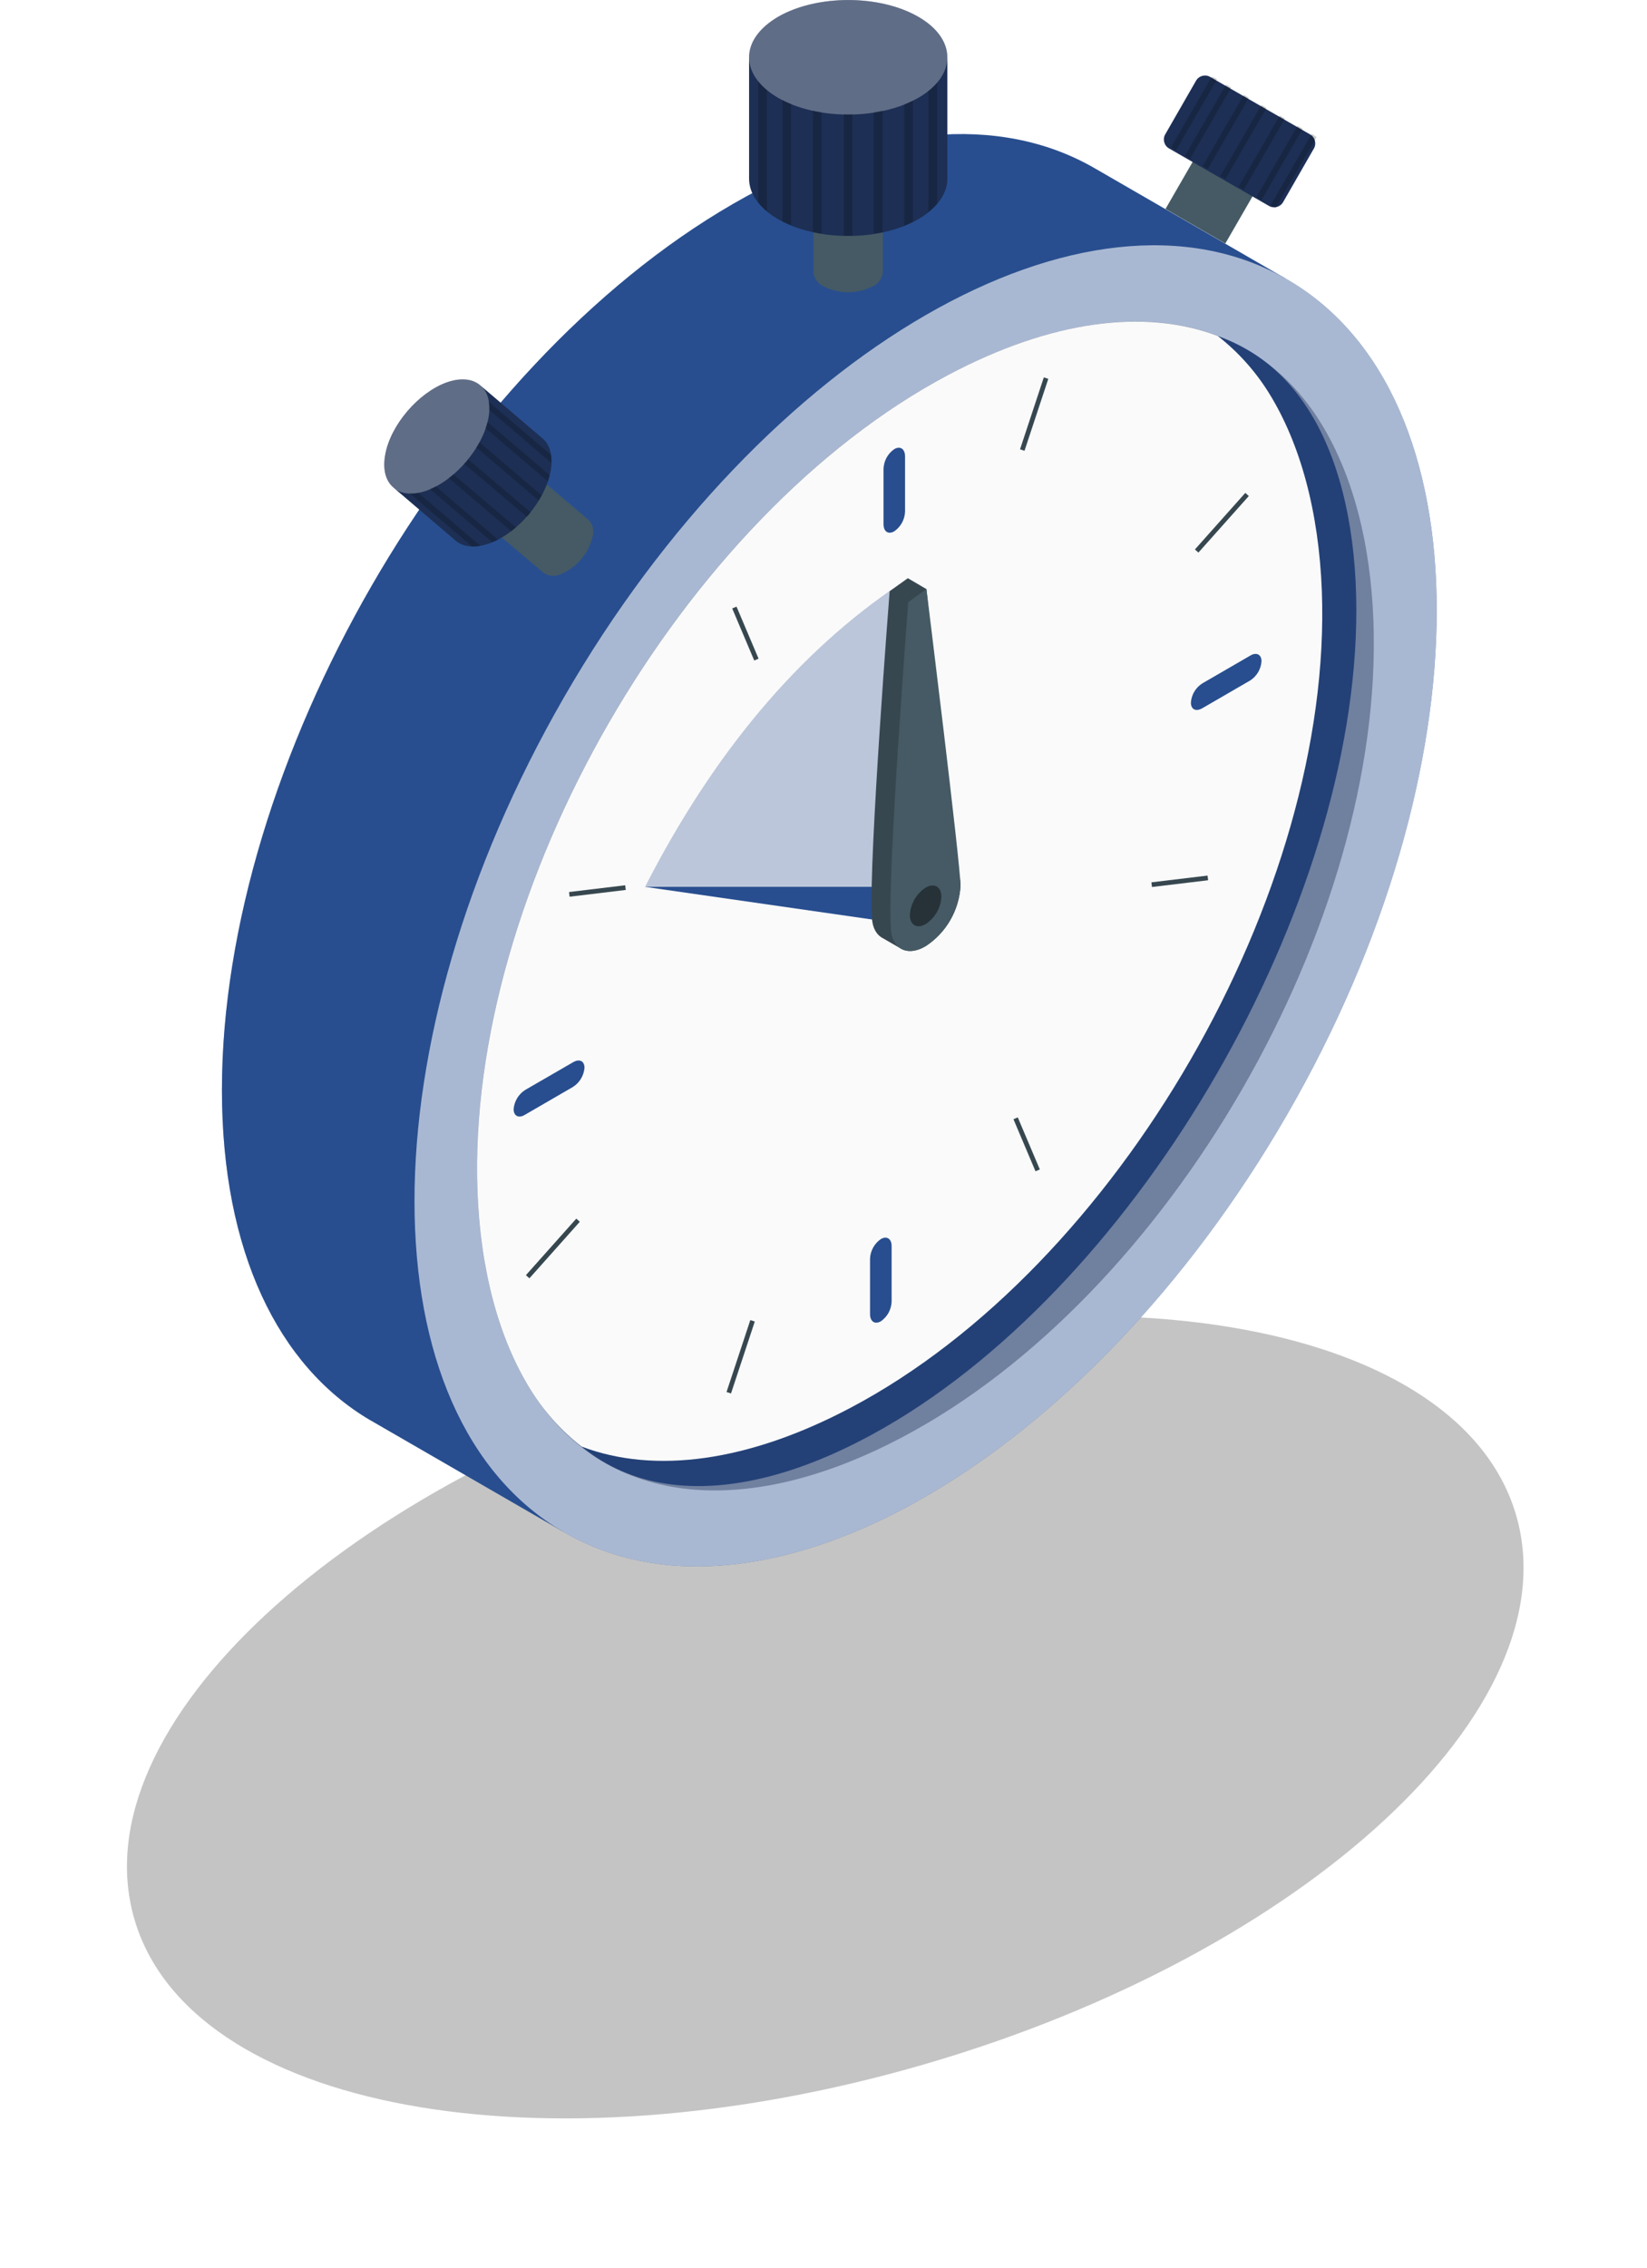<svg width="141" height="194" viewBox="0 0 141 194" fill="none" xmlns="http://www.w3.org/2000/svg">
<g filter="url(#filter0_f_107_3348)">
<path d="M79.132 176.592C111.809 167.093 134.502 146.097 129.818 129.696C125.133 113.295 94.845 107.7 62.168 117.199C29.49 126.698 6.797 147.694 11.482 164.095C16.166 180.495 46.454 186.09 79.132 176.592Z" fill="#C4C4C4"/>
</g>
<g clip-path="url(#clip0_107_3348)">
<path d="M110.035 23.814L93.727 14.398L93.664 14.364L93.548 14.296C85.636 9.818 74.766 10.507 62.757 17.439C38.591 31.391 19 65.329 19 93.237C19 107.101 23.851 116.866 31.674 121.475L31.796 121.543L31.854 121.576L48.161 130.992L50.941 123.677C55.199 122.586 59.284 120.897 63.067 118.661C87.232 104.709 106.824 70.772 106.824 42.868C106.867 38.512 106.3 34.171 105.14 29.974L110.035 23.809V23.814Z" fill="#284E8F"/>
<path opacity="0.4" d="M19.383 86.416C19.136 88.682 19.01 90.962 19 93.242C19 107.106 23.851 116.871 31.674 121.479L31.796 121.547L31.854 121.581L48.161 130.997L50.941 123.682C51.853 123.459 52.774 123.197 53.706 122.886L57.843 108.619L19.383 86.416Z" fill="#284E8F"/>
<path d="M110.185 95.357C127.272 65.758 127.27 33.764 110.182 23.897C93.093 14.029 65.388 30.025 48.3 59.624C31.213 89.223 31.215 121.217 48.303 131.084C65.392 140.951 93.097 124.956 110.185 95.357Z" fill="#284E8F"/>
<path opacity="0.6" d="M110.185 95.357C127.272 65.758 127.27 33.764 110.182 23.897C93.093 14.029 65.388 30.025 48.3 59.624C31.213 89.223 31.215 121.217 48.303 131.084C65.392 140.951 93.097 124.956 110.185 95.357Z" fill="white"/>
<path d="M112.44 35.752C107.017 26.351 95.89 25.293 82.687 32.919C60.83 45.532 42.369 77.519 42.369 102.774C42.369 109.386 43.64 115.081 46.046 119.243C51.469 128.645 62.596 129.702 75.799 122.076C97.655 109.464 116.116 77.481 116.116 52.221C116.116 45.609 114.846 39.914 112.445 35.752H112.44Z" fill="#284E8F"/>
<path opacity="0.4" d="M113.028 36.102C106.882 26.288 94.974 24.779 81.184 32.065C58.387 44.125 39.897 76.103 40.867 101.92C41.124 108.683 42.695 114.533 45.421 118.899C51.567 128.717 63.47 130.226 77.265 122.935C100.087 110.88 118.548 78.902 117.578 53.08C117.325 46.318 115.754 40.467 113.028 36.102Z" fill="#1D2F54"/>
<path d="M72.837 120.417C64.057 125.06 56.049 126.117 49.797 123.75C48.065 122.401 46.59 120.762 45.431 118.899C42.705 114.533 41.133 108.682 40.876 101.92C39.906 76.127 58.372 44.149 81.194 32.065C89.988 27.413 97.991 26.37 104.248 28.738C105.975 30.086 107.455 31.731 108.614 33.589C111.335 37.954 112.907 43.805 113.164 50.567C114.119 76.409 95.663 108.362 72.837 120.417Z" fill="#FAFAFA"/>
<path opacity="0.3" d="M79.355 77.495L55.219 75.87C61.093 64.397 68.368 55.758 77.046 49.946L79.355 77.495Z" fill="#284E8F"/>
<path d="M76.56 38.42C76.002 38.803 75.663 39.429 75.639 40.103V44.843C75.639 45.478 76.051 45.75 76.56 45.449C77.118 45.066 77.458 44.44 77.482 43.766V39.051C77.482 38.396 77.07 38.124 76.56 38.42Z" fill="#284E8F"/>
<path d="M107.997 56.573C107.953 57.242 107.594 57.849 107.027 58.212L102.923 60.59C102.375 60.905 101.953 60.682 101.953 60.104C101.997 59.435 102.356 58.829 102.923 58.465L107.027 56.088C107.56 55.763 108.002 55.986 107.997 56.573Z" fill="#284E8F"/>
<path d="M43.971 94.876C44.029 94.202 44.398 93.596 44.965 93.237L49.069 90.865C49.617 90.549 50.039 90.768 50.039 91.35C49.98 92.024 49.612 92.63 49.039 92.989L44.936 95.366C44.412 95.692 43.966 95.468 43.971 94.876Z" fill="#284E8F"/>
<path d="M75.411 113.029C75.969 112.646 76.308 112.02 76.332 111.346V106.602C76.332 105.971 75.92 105.699 75.411 105.995C74.853 106.378 74.509 107.004 74.484 107.678V112.418C74.484 113.053 74.901 113.325 75.411 113.029Z" fill="#284E8F"/>
<path d="M78.419 79.198L55.219 75.865H80.243L78.419 79.198Z" fill="#284E8F"/>
<path d="M79.31 50.393C79.31 50.393 81.459 70.326 82.129 74.948C82.196 75.215 82.23 75.492 82.23 75.768C82.114 77.869 81.008 79.795 79.243 80.944C78.418 81.43 77.671 81.463 77.132 81.153C76.856 80.993 75.803 80.382 75.532 80.231C74.979 79.921 74.639 79.261 74.639 78.291C74.368 73.498 76.162 50.582 76.162 50.582L77.719 49.461L79.31 50.393Z" fill="#37474F"/>
<path d="M82.231 75.763C82.114 77.864 81.008 79.79 79.243 80.939C77.594 81.91 76.255 81.119 76.255 79.213C75.983 74.439 77.754 51.513 77.754 51.513L79.311 50.388C79.311 50.388 82.221 73.852 82.231 75.763Z" fill="#455A64"/>
<path d="M80.591 76.714C80.543 77.665 80.038 78.533 79.243 79.052C78.496 79.484 77.894 79.135 77.894 78.271C77.948 77.321 78.448 76.452 79.243 75.933C79.99 75.506 80.591 75.851 80.591 76.714Z" fill="#263238"/>
<path d="M103.378 74.901L98.572 75.48L98.62 75.879L103.427 75.301L103.378 74.901Z" fill="#37474F"/>
<path d="M87.132 95.587L86.762 95.744L88.649 100.197L89.02 100.04L87.132 95.587Z" fill="#37474F"/>
<path d="M63.054 51.893L62.684 52.05L64.571 56.503L64.942 56.346L63.054 51.893Z" fill="#37474F"/>
<path d="M53.523 75.73L48.717 76.309L48.765 76.709L53.571 76.13L53.523 75.73Z" fill="#37474F"/>
<path d="M106.61 42.165L102.297 47.002L102.597 47.27L106.911 42.433L106.61 42.165Z" fill="#37474F"/>
<path d="M89.362 32.282L87.326 38.435L87.708 38.562L89.744 32.409L89.362 32.282Z" fill="#37474F"/>
<path d="M64.235 112.926L62.199 119.079L62.581 119.205L64.617 113.052L64.235 112.926Z" fill="#37474F"/>
<path d="M49.337 104.248L45.023 109.084L45.324 109.352L49.637 104.516L49.337 104.248Z" fill="#37474F"/>
<path d="M75.585 11.885C75.542 11.351 75.202 10.886 74.712 10.672C73.393 10.003 71.831 10.003 70.512 10.672C70.022 10.886 69.682 11.351 69.639 11.885V23.285C69.682 23.819 70.022 24.284 70.512 24.498C71.831 25.167 73.388 25.167 74.707 24.498C75.197 24.284 75.537 23.819 75.581 23.285V11.885H75.585Z" fill="#455A64"/>
<path d="M70.512 13.088C70.022 12.875 69.682 12.409 69.639 11.875C69.682 11.342 70.022 10.876 70.512 10.662C71.831 9.993 73.393 9.993 74.712 10.662C75.202 10.876 75.542 11.342 75.585 11.875C75.542 12.409 75.202 12.875 74.712 13.088C73.393 13.757 71.831 13.757 70.512 13.088Z" fill="#37474F"/>
<path d="M81.101 4.904C81.101 3.648 80.276 2.392 78.617 1.436C75.305 -0.475 69.93 -0.475 66.612 1.436C64.958 2.406 64.129 3.648 64.129 4.904V15.286C64.129 16.537 64.958 17.794 66.612 18.749C69.93 20.665 75.305 20.665 78.617 18.749C80.276 17.779 81.101 16.537 81.101 15.286V4.904Z" fill="#1D2F54"/>
<path opacity="0.3" d="M66.612 8.368C64.958 7.398 64.129 6.156 64.129 4.904C64.129 3.653 64.958 2.392 66.612 1.436C69.93 -0.475 75.305 -0.475 78.617 1.436C80.276 2.406 81.101 3.648 81.101 4.904C81.101 6.161 80.276 7.412 78.617 8.368C75.305 10.279 69.93 10.279 66.612 8.368Z" fill="white"/>
<path opacity="0.2" d="M66.98 8.548V18.938C67.218 19.055 67.465 19.171 67.722 19.278V8.887C67.465 8.79 67.218 8.678 66.98 8.548ZM69.585 9.46V19.865C69.818 19.913 70.07 19.957 70.322 19.986V9.595C70.075 9.566 69.828 9.523 69.585 9.46ZM64.914 6.932V17.328C65.137 17.599 65.385 17.852 65.651 18.08V7.699C65.375 7.48 65.127 7.223 64.914 6.942V6.932ZM77.414 8.921V19.317C77.681 19.21 77.899 19.094 78.151 18.977V8.586C77.913 8.717 77.666 8.829 77.414 8.926V8.921ZM79.48 7.752V18.143C79.747 17.925 79.999 17.682 80.222 17.42V7.078C80.004 7.335 79.752 7.568 79.48 7.771V7.752ZM74.814 9.595V19.986C75.066 19.957 75.299 19.913 75.551 19.87V9.445C75.299 9.523 75.066 9.566 74.814 9.6V9.595ZM72.243 9.751V20.156H72.981V9.755C72.738 9.785 72.486 9.785 72.243 9.755V9.751Z" fill="black"/>
<path d="M41.681 37.111C41.245 36.805 40.672 36.761 40.192 36.989C38.824 37.566 37.816 38.755 37.471 40.196C37.316 40.71 37.452 41.273 37.835 41.651L46.527 48.995C46.964 49.306 47.531 49.35 48.011 49.117C49.379 48.544 50.393 47.351 50.733 45.91C50.888 45.396 50.752 44.833 50.369 44.455L41.681 37.111Z" fill="#455A64"/>
<path d="M39.322 41.748C38.716 42.117 37.93 41.923 37.562 41.316C37.353 40.972 37.319 40.55 37.47 40.176C37.814 38.735 38.823 37.547 40.191 36.97C40.797 36.606 41.583 36.805 41.947 37.411C42.15 37.755 42.184 38.173 42.039 38.541C41.699 39.982 40.69 41.175 39.322 41.748Z" fill="#37474F"/>
<path d="M41.104 32.953C40.459 32.405 39.45 32.284 38.232 32.715C35.807 33.589 33.44 36.359 32.979 38.905C32.746 40.181 33.028 41.156 33.678 41.704L39.013 46.255C39.658 46.803 40.667 46.924 41.89 46.487C44.315 45.619 46.677 42.844 47.138 40.298C47.371 39.027 47.089 38.052 46.44 37.499L41.104 32.953Z" fill="#1D2F54"/>
<path opacity="0.3" d="M36.548 41.961C35.331 42.398 34.322 42.272 33.676 41.724C33.031 41.175 32.745 40.181 32.993 38.905C33.478 36.358 35.806 33.569 38.246 32.715C39.463 32.279 40.472 32.405 41.117 32.953C41.762 33.501 42.048 34.476 41.816 35.752C41.34 38.299 38.988 41.069 36.548 41.961Z" fill="white"/>
<path opacity="0.2" d="M36.811 41.835L42.146 46.381C42.311 46.313 42.481 46.235 42.631 46.148L37.296 41.602C37.141 41.69 36.976 41.767 36.811 41.835ZM38.416 40.894L43.781 45.449C43.907 45.347 44.043 45.236 44.169 45.12L38.814 40.574C38.688 40.691 38.557 40.797 38.416 40.894ZM35.074 42.199L40.41 46.745C40.648 46.754 40.89 46.735 41.123 46.691L35.787 42.146C35.554 42.194 35.312 42.214 35.074 42.199ZM41.569 36.63L46.905 41.176C46.968 40.991 47.007 40.817 47.05 40.647L41.724 36.097C41.685 36.276 41.632 36.456 41.569 36.63ZM41.875 35.054L47.21 39.599C47.21 39.366 47.2 39.133 47.162 38.901L41.826 34.365C41.87 34.588 41.884 34.821 41.875 35.049V35.054ZM40.783 38.275L46.119 42.82C46.216 42.675 46.303 42.529 46.381 42.383L41.045 37.833C40.968 37.984 40.88 38.129 40.783 38.27V38.275ZM39.74 39.677L45.12 44.222L45.445 43.839L40.08 39.288C39.983 39.429 39.871 39.56 39.74 39.672V39.677Z" fill="black"/>
<path d="M102.168 13.737L99.779 17.875L104.9 20.832L107.289 16.694L102.168 13.737Z" fill="#455A64"/>
<path d="M102.393 6.905L99.756 11.493C99.513 11.916 99.659 12.456 100.082 12.698L108.64 17.618C109.062 17.861 109.602 17.715 109.845 17.293L112.482 12.704C112.725 12.281 112.579 11.742 112.157 11.499L103.599 6.579C103.176 6.336 102.636 6.482 102.393 6.905Z" fill="#1D2F54"/>
<path opacity="0.2" d="M109.564 9.886L106.047 15.977L106.48 16.227L109.996 10.136L109.564 9.886Z" fill="black"/>
<path opacity="0.2" d="M112.711 11.735L109.224 17.769C109.151 17.75 109.078 17.726 109.01 17.687L108.777 17.551L112.294 11.458L112.527 11.594C112.595 11.633 112.653 11.681 112.711 11.735Z" fill="black"/>
<path opacity="0.2" d="M111.087 10.762L107.57 16.854L108.003 17.104L111.52 11.012L111.087 10.762Z" fill="black"/>
<path opacity="0.2" d="M100.27 12.579L103.733 6.573C103.83 6.588 103.922 6.622 104.004 6.675L104.194 6.782L100.677 12.855L100.488 12.749C100.405 12.705 100.333 12.647 100.27 12.579Z" fill="black"/>
<path opacity="0.2" d="M107.991 8.98L104.475 15.072L104.907 15.322L108.424 9.23L107.991 8.98Z" fill="black"/>
<path opacity="0.2" d="M104.968 7.237L101.451 13.329L101.884 13.579L105.4 7.487L104.968 7.237Z" fill="black"/>
<path opacity="0.2" d="M106.485 8.111L102.969 14.203L103.401 14.453L106.918 8.361L106.485 8.111Z" fill="black"/>
</g>
<defs>
<filter id="filter0_f_107_3348" x="0.869" y="102.572" width="139.561" height="88.646" filterUnits="userSpaceOnUse" color-interpolation-filters="sRGB">
<feFlood flood-opacity="0" result="BackgroundImageFix"/>
<feBlend mode="normal" in="SourceGraphic" in2="BackgroundImageFix" result="shape"/>
<feGaussianBlur stdDeviation="5" result="effect1_foregroundBlur_107_3348"/>
</filter>
<clipPath id="clip0_107_3348">
<rect width="104" height="134" fill="white" transform="translate(19)"/>
</clipPath>
</defs>
</svg>

